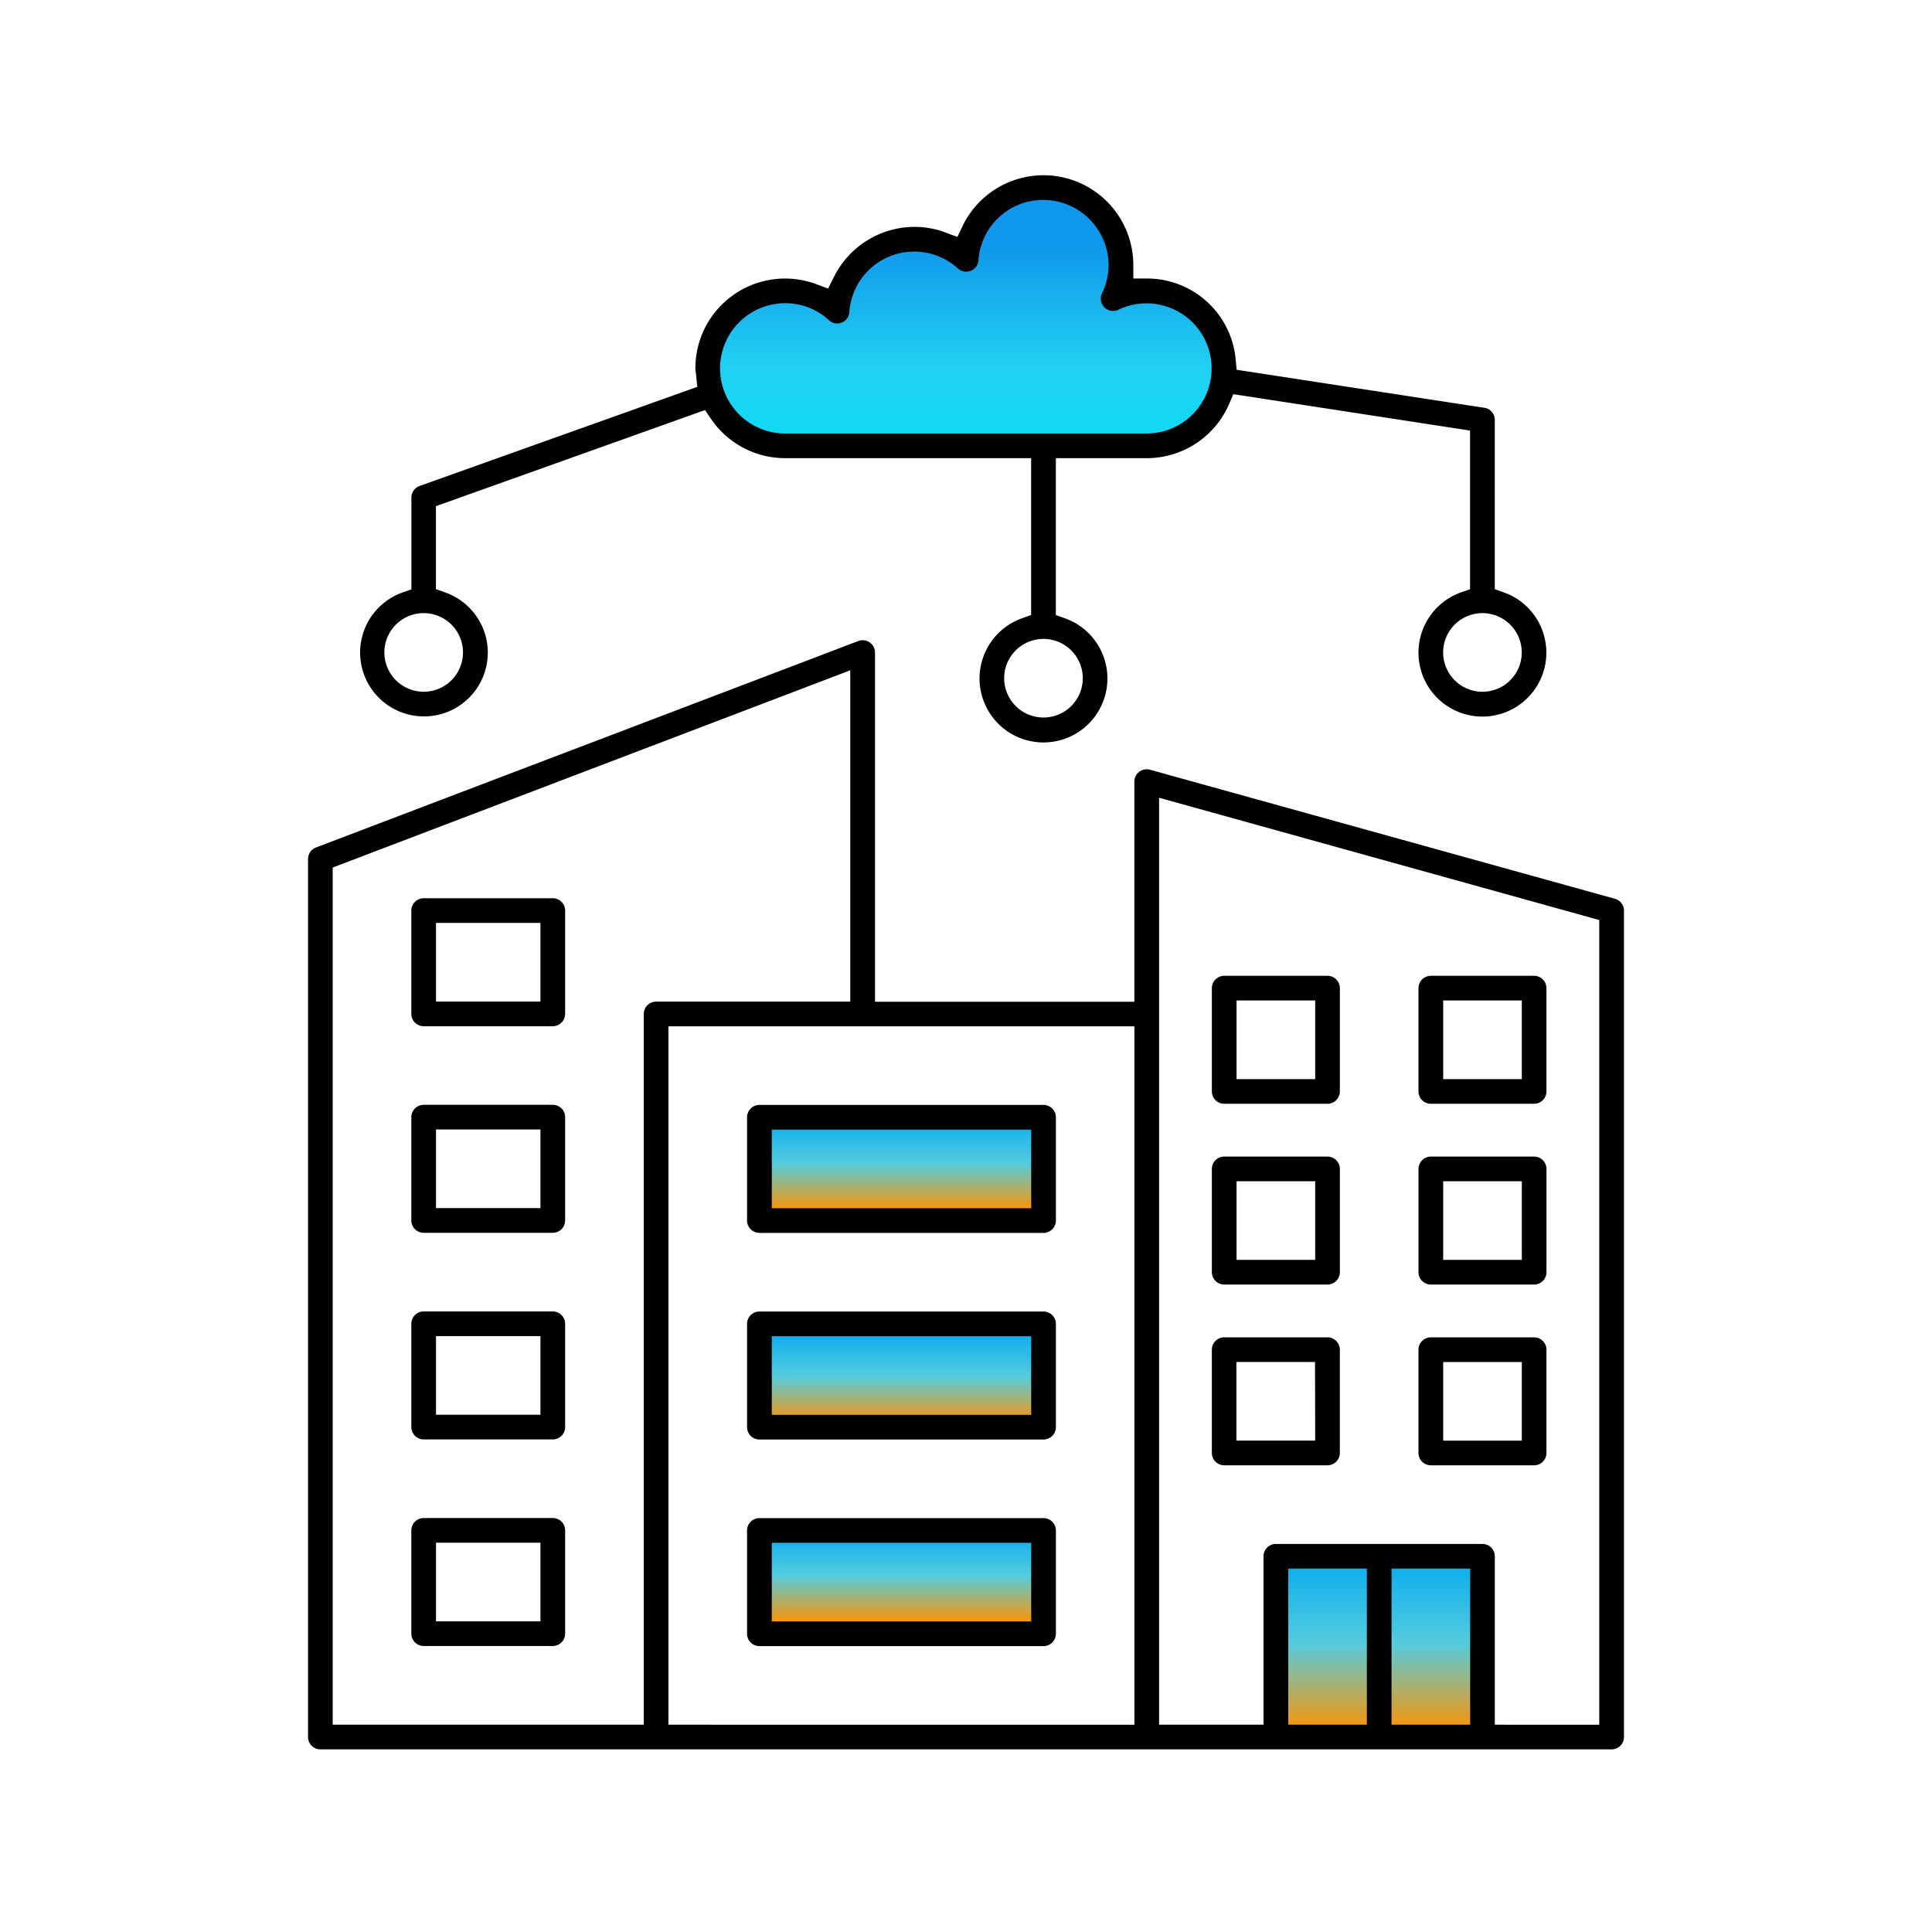 <svg xmlns="http://www.w3.org/2000/svg" xmlns:xlink="http://www.w3.org/1999/xlink" width="95" height="95" viewBox="0 0 95 95">
  <defs>
    <clipPath id="clip-path">
      <rect id="Rectangle_10819" data-name="Rectangle 10819" width="95" height="95" fill="#fff" stroke="#707070" stroke-width="1"/>
    </clipPath>
    <linearGradient id="linear-gradient" x1="0.5" x2="0.5" y2="1" gradientUnits="objectBoundingBox">
      <stop offset="0" stop-color="#0daeee"/>
      <stop offset="0.467" stop-color="#55ccde"/>
      <stop offset="1" stop-color="#ff9300"/>
    </linearGradient>
    <clipPath id="clip-path-2">
      <rect id="Rectangle_11312" data-name="Rectangle 11312" width="64" height="78" transform="translate(0.403 -0.116)" fill="none"/>
    </clipPath>
    <linearGradient id="linear-gradient-5" x1="0.5" y1="0.205" x2="0.5" y2="1" gradientUnits="objectBoundingBox">
      <stop offset="0" stop-color="#0f97eb"/>
      <stop offset="0.608" stop-color="#22d1f2"/>
      <stop offset="1" stop-color="#0bdbf6"/>
    </linearGradient>
    <clipPath id="clip-path-3">
      <rect id="Rectangle_11326" data-name="Rectangle 11326" width="64.704" height="77.405" fill="none"/>
    </clipPath>
  </defs>
  <g id="product-f-icon-25" clip-path="url(#clip-path)">
    <g id="Group_74313" data-name="Group 74313" transform="translate(-15.955 -228.384)">
      <rect id="Rectangle_11313" data-name="Rectangle 11313" width="13.153" height="4.368" transform="translate(53.695 283.551)" fill="url(#linear-gradient)"/>
      <rect id="Rectangle_11314" data-name="Rectangle 11314" width="13.153" height="4.368" transform="translate(53.695 294.019)" fill="url(#linear-gradient)"/>
      <rect id="Rectangle_11315" data-name="Rectangle 11315" width="13.153" height="4.368" transform="translate(53.695 303.819)" fill="url(#linear-gradient)"/>
      <rect id="Rectangle_11316" data-name="Rectangle 11316" width="10.034" height="8.155" transform="translate(78.641 305.378)" fill="url(#linear-gradient)"/>
      <g id="Group_74181" data-name="Group 74181" transform="translate(31 237)" clip-path="url(#clip-path-2)">
        <path id="Path_56070" data-name="Path 56070" d="M106.613,3.934,104.3,4.91,103.152,6.65l-.43.841-2.154-.841H99.112L96.733,8.443v1.1l-1.987-.406-2.791.406-1.581,2.087v2.986l1.581,1.245,2.791.755H112.2l2.911-2V12.442l-.341-2.288-1.652-1.018-1.694-.229h-1.2V6.65l-.3-.832-.963-1.164Z" transform="translate(-70.244 -3.145)" fill="url(#linear-gradient-5)"/>
      </g>
      <g id="Group_74190" data-name="Group 74190" transform="translate(31.102 237)">
        <g id="Group_74189" data-name="Group 74189" clip-path="url(#clip-path-3)">
          <path id="Path_56074" data-name="Path 56074" d="M64.26,108.035,41.4,101.69a.607.607,0,0,0-.769.585V113.1H27.879V95.922a.606.606,0,0,0-.606-.6.593.593,0,0,0-.215.039L.392,105.513a.608.608,0,0,0-.392.566v43.176a.608.608,0,0,0,.607.606H64.1a.608.608,0,0,0,.607-.607V108.62a.612.612,0,0,0-.444-.585M16.509,113.7h0v34.948H1.212V106.5l.12-.046L26.662,96.8v16.292H17.116a.608.608,0,0,0-.607.607m1.212,34.949V114.308H40.634l0,34.342Zm30.477,0v-7.676h3.866v7.676Zm5.079,0v-7.676h3.867v7.676Zm5.079,0v-8.283a.608.608,0,0,0-.607-.606H47.59a.608.608,0,0,0-.607.606v8.283H41.848V103.068l.237.066,21.407,5.947V148.65Z" transform="translate(0 -72.457)"/>
          <path id="Path_56075" data-name="Path 56075" d="M190.975,238.26H185.9a.609.609,0,0,0-.607.607v5.079a.608.608,0,0,0,.607.607h5.079a.608.608,0,0,0,.607-.607v-5.079a.609.609,0,0,0-.607-.607m-.605,5.079H186.5v-3.866h3.866Z" transform="translate(-140.851 -181.117)"/>
          <path id="Path_56076" data-name="Path 56076" d="M190.994,201.2h-5.079a.608.608,0,0,0-.607.607v5.079a.609.609,0,0,0,.607.607h5.079a.609.609,0,0,0,.607-.607v-5.079a.608.608,0,0,0-.607-.607m-.606,5.08h-3.866v-3.867h3.866Z" transform="translate(-140.865 -152.945)"/>
          <path id="Path_56077" data-name="Path 56077" d="M190.994,164.135h-5.079a.609.609,0,0,0-.607.607v5.079a.608.608,0,0,0,.607.607h5.079a.608.608,0,0,0,.607-.607v-5.079a.609.609,0,0,0-.607-.607m-.606,5.08h-3.866v-3.866h3.866Z" transform="translate(-140.865 -124.769)"/>
          <path id="Path_56078" data-name="Path 56078" d="M233.351,238.26h-5.079a.609.609,0,0,0-.607.607v5.079a.609.609,0,0,0,.607.607h5.079a.609.609,0,0,0,.607-.607v-5.079a.609.609,0,0,0-.607-.607m-.605,5.08H228.88v-3.866h3.866Z" transform="translate(-173.063 -181.117)"/>
          <path id="Path_56079" data-name="Path 56079" d="M233.352,201.2h-5.079a.608.608,0,0,0-.607.607v5.079a.609.609,0,0,0,.607.607h5.079a.609.609,0,0,0,.607-.607v-5.079a.608.608,0,0,0-.607-.607m-.606,5.08H228.88v-3.867h3.866Z" transform="translate(-173.063 -152.945)"/>
          <path id="Path_56080" data-name="Path 56080" d="M233.351,164.135h-5.079a.609.609,0,0,0-.607.607v5.079a.608.608,0,0,0,.607.607h5.079a.608.608,0,0,0,.607-.607v-5.079a.609.609,0,0,0-.607-.607m-.605,5.08H228.88v-3.866h3.866Z" transform="translate(-173.063 -124.769)"/>
          <path id="Path_56081" data-name="Path 56081" d="M104.586,190.609H90.615a.609.609,0,0,0-.607.607v5.079a.609.609,0,0,0,.607.607h13.972a.609.609,0,0,0,.607-.607v-5.079a.609.609,0,0,0-.607-.607m-.606,5.08H91.225l0-3.866H103.98Z" transform="translate(-68.421 -144.894)"/>
          <path id="Path_56082" data-name="Path 56082" d="M104.586,232.967H90.615a.608.608,0,0,0-.607.607v5.079a.609.609,0,0,0,.607.607h13.972a.609.609,0,0,0,.607-.607v-5.079a.608.608,0,0,0-.607-.607m-.606,5.08H91.225l0-3.866H103.98Z" transform="translate(-68.421 -177.093)"/>
          <path id="Path_56083" data-name="Path 56083" d="M104.586,275.324H90.615a.608.608,0,0,0-.607.607v5.079a.609.609,0,0,0,.607.607h13.972a.609.609,0,0,0,.607-.607v-5.079a.608.608,0,0,0-.607-.607m-.606,5.08H91.225l0-3.867H103.98Z" transform="translate(-68.421 -209.291)"/>
          <path id="Path_56084" data-name="Path 56084" d="M21.784,274.715a.609.609,0,0,0-.607.607V280.4a.609.609,0,0,0,.607.607h6.349a.609.609,0,0,0,.607-.607v-5.079a.609.609,0,0,0-.607-.607v-.187h0v.187Zm.606,5.079v-3.866h5.136v3.866Z" transform="translate(-16.098 -208.686)"/>
          <path id="Path_56085" data-name="Path 56085" d="M21.784,232.358a.608.608,0,0,0-.607.607v5.079a.609.609,0,0,0,.607.607h6.349a.609.609,0,0,0,.607-.607v-5.079a.608.608,0,0,0-.607-.607v-.187h0v.187Zm.606,5.079v-3.866h5.136v3.866Z" transform="translate(-16.098 -176.488)"/>
          <path id="Path_56086" data-name="Path 56086" d="M21.784,190a.608.608,0,0,0-.607.607v5.079a.609.609,0,0,0,.607.607h6.349a.609.609,0,0,0,.607-.607v-5.079a.608.608,0,0,0-.607-.607v-.187h0V190Zm.606,5.079v-3.866h5.136v3.866Z" transform="translate(-16.098 -144.29)"/>
          <path id="Path_56087" data-name="Path 56087" d="M21.784,147.643a.609.609,0,0,0-.607.607v5.079a.609.609,0,0,0,.607.607h6.349a.609.609,0,0,0,.607-.607V148.25a.609.609,0,0,0-.607-.607v-.187h0v.187Zm.606,5.079v-3.866h5.136v3.866Z" transform="translate(-16.098 -112.091)"/>
          <path id="Path_56088" data-name="Path 56088" d="M13.781,26.611h.013a3.137,3.137,0,0,0,1.042-6.1l-.443-.156V16.273l13.231-4.725.289.425a4.406,4.406,0,0,0,3.652,1.939H43.659v7.716l-.442.156a3.144,3.144,0,1,0,2.1,0l-.442-.156V13.913h4.473A4.414,4.414,0,0,0,53.4,11.238l.2-.472,11.642,1.79v7.8l-.442.156a3.144,3.144,0,1,0,2.1,0l-.442-.156V12.036a.6.6,0,0,0-.513-.6L53.766,9.566l-.05-.515a4.374,4.374,0,0,0-4.369-3.972h-.662V4.417a4.418,4.418,0,0,0-8.393-1.926l-.258.546-.569-.215a4.339,4.339,0,0,0-1.542-.282h0a4.437,4.437,0,0,0-3.976,2.493l-.272.542-.563-.212A4.41,4.41,0,0,0,27.15,9.5a1.519,1.519,0,0,0,.02.194c.01.068.018.132.024.2l.048.513L13.586,15.281a.611.611,0,0,0-.4.571v4.512l-.443.156a3.137,3.137,0,0,0,1.042,6.09m54-3.144h0a1.933,1.933,0,1,1-1.933-1.933,1.936,1.936,0,0,1,1.933,1.933M46.2,24.736h0A1.933,1.933,0,1,1,44.263,22.8,1.936,1.936,0,0,1,46.2,24.737M31.566,6.293h.012a3.139,3.139,0,0,1,2.138.837.6.6,0,0,0,1.007-.406,3.194,3.194,0,0,1,3.41-2.962,3.223,3.223,0,0,1,1.929.826.607.607,0,0,0,1.01-.408,3.182,3.182,0,0,1,3.168-2.966,3.218,3.218,0,0,1,3.228,3.2A3.17,3.17,0,0,1,47.147,5.8a.606.606,0,0,0,.275.811.609.609,0,0,0,.536,0A3.2,3.2,0,1,1,49.344,12.7H31.567a3.2,3.2,0,0,1,0-6.407M13.79,21.532h0a1.933,1.933,0,1,1-1.933,1.933,1.935,1.935,0,0,1,1.933-1.933" transform="translate(-8.104)"/>
        </g>
      </g>
    </g>
  </g>
</svg>
